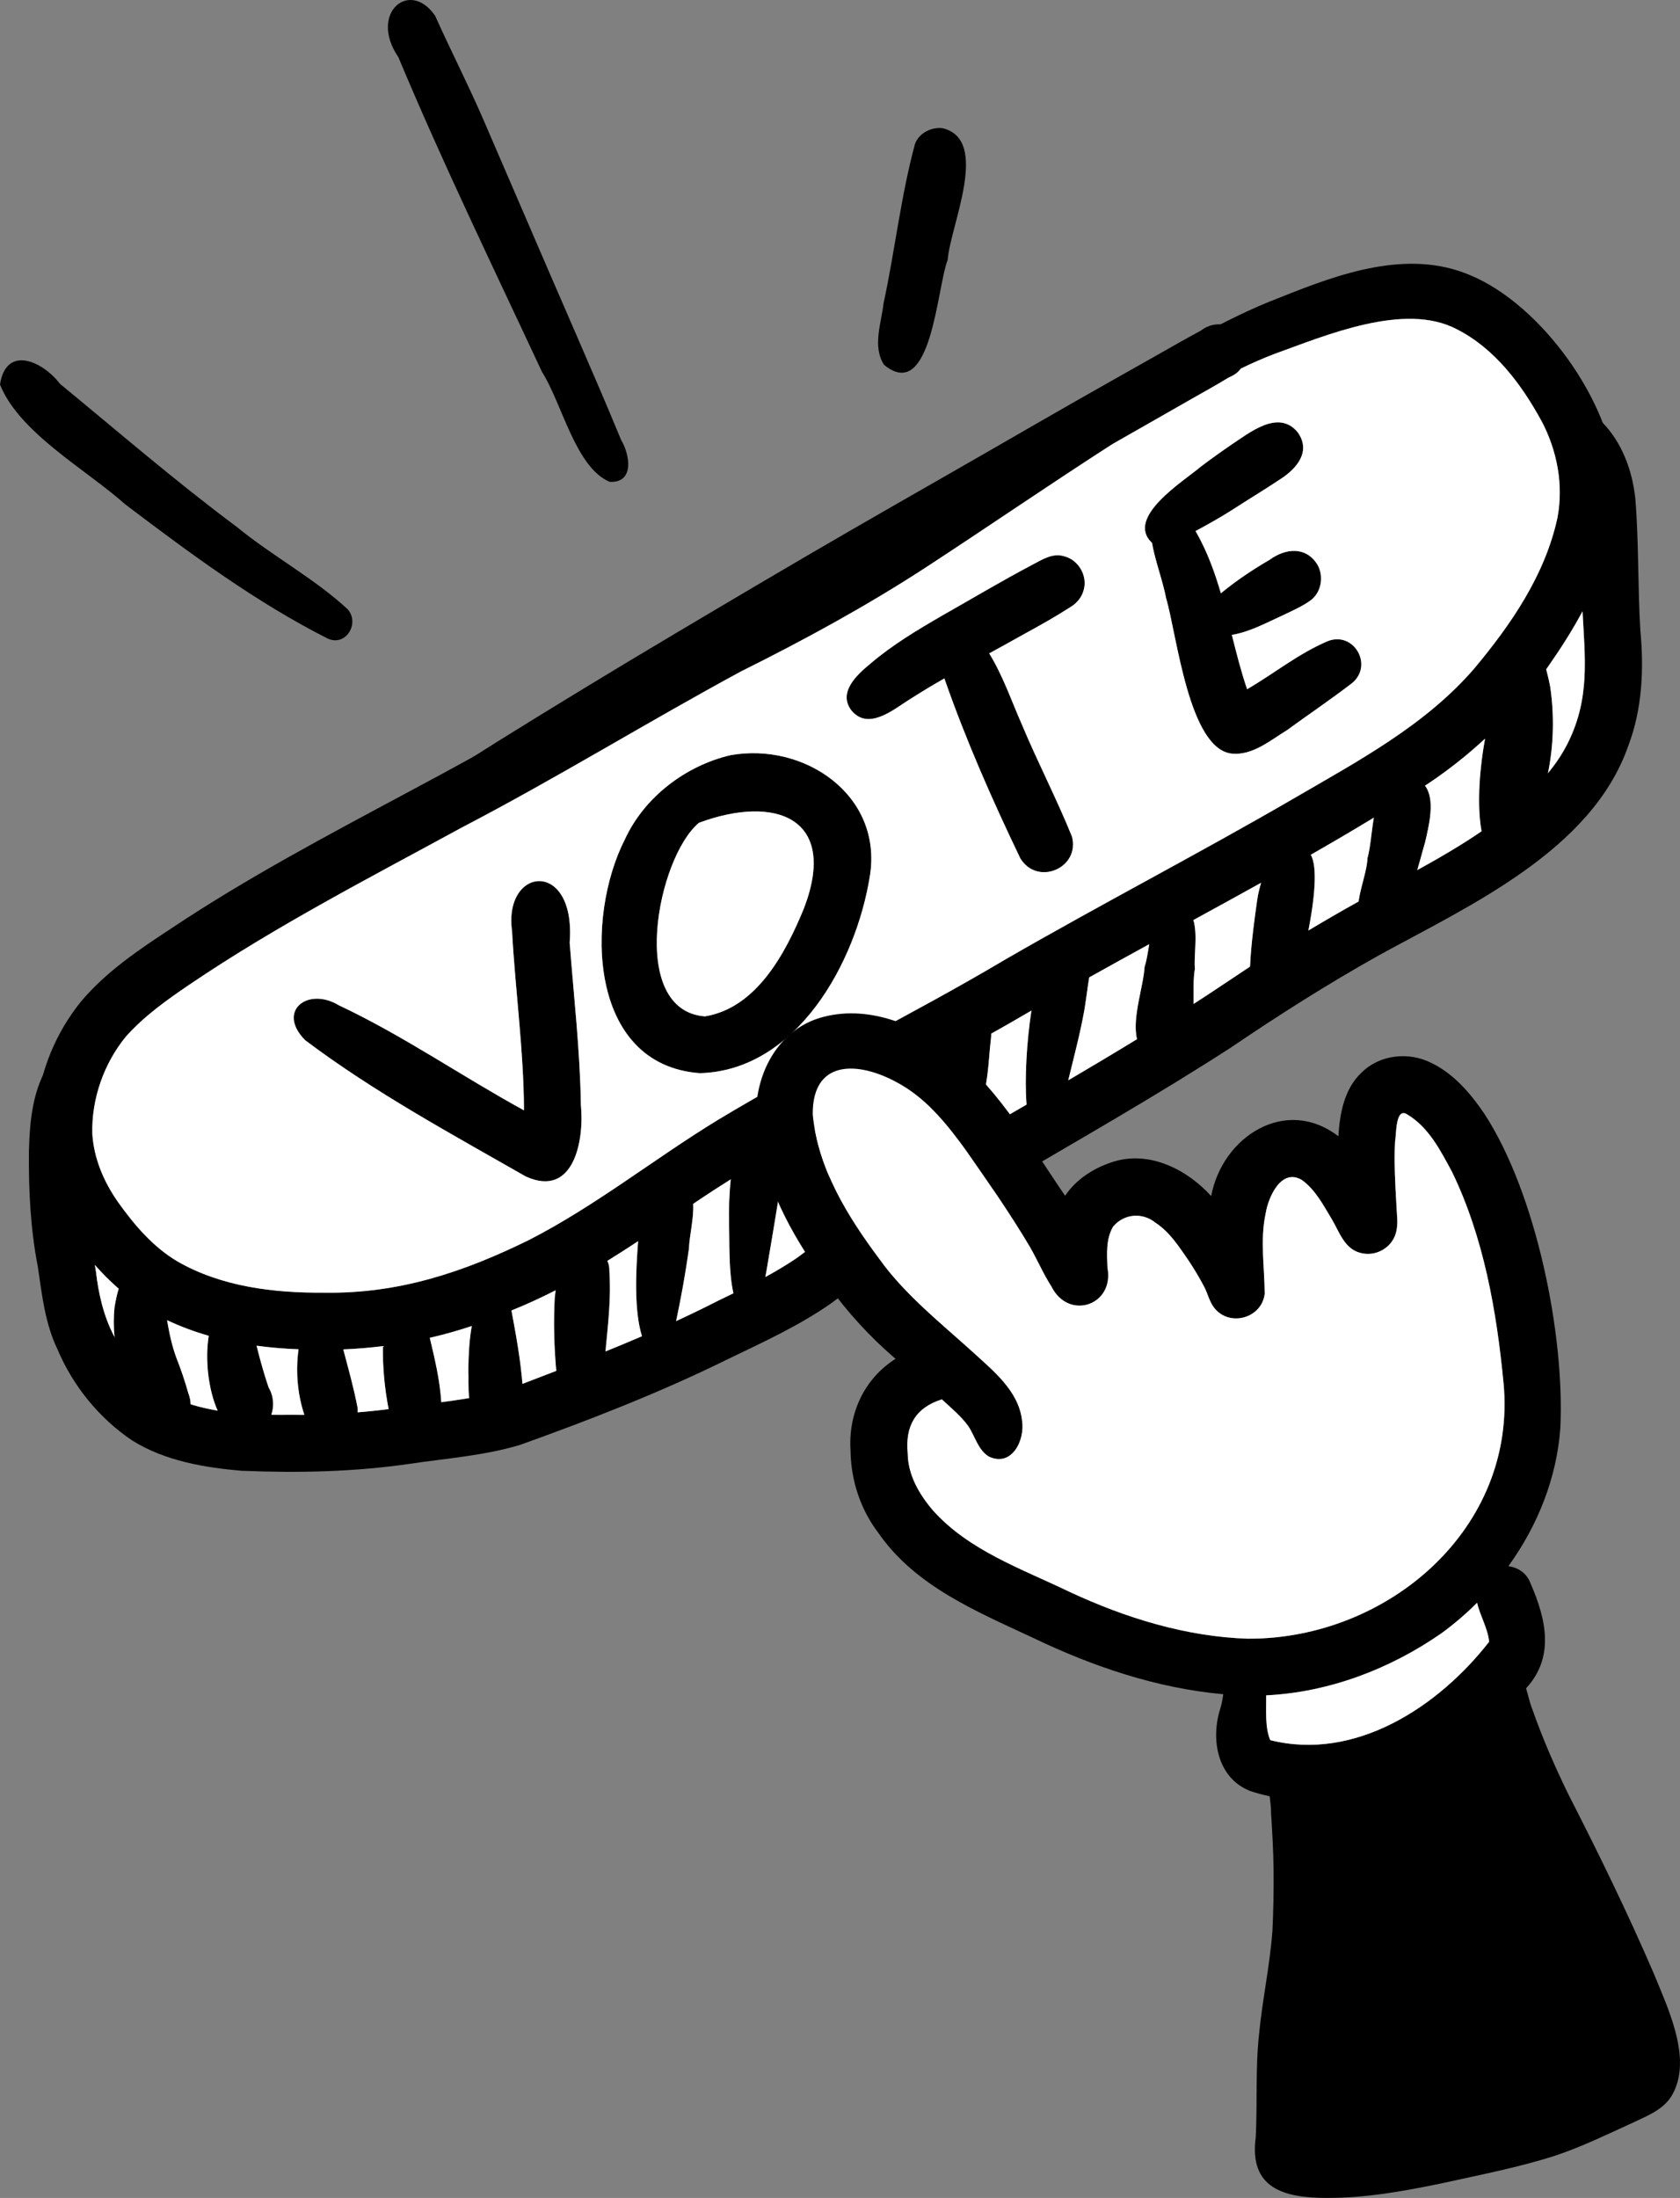 <?xml version="1.0" encoding="UTF-8"?><svg id="Layer_2" xmlns="http://www.w3.org/2000/svg" viewBox="0 0 471.91 617.06"><rect x="0" y="0" width="471.91" height="617.06" fill="#808080" stroke="none"/><defs><style>.cls-1{fill:#fff;}</style></defs><g id="Vector_layer"><path d="m84.96,243.55c2.57-1.46,5.21-2.84,7.65-4.53,7.59-5.4,15.5-10.34,23.31-15.42,7.96-5.18,15.86-10.46,23.93-15.48,16.54-10.29,33.19-20.39,49.93-30.33,16.59-9.85,33.2-19.68,49.91-29.32,16.36-9.44,32.79-18.75,49.13-28.2,8.09-4.68,16.23-9.3,24.37-13.9,4.42-2.5,8.84-4.99,13.25-7.48,3.59-2.03,7.17-4.09,10.81-6.03.35-.26.72-.51,1.1-.73,3.65-2.12,8.42-1.05,10.64,2.6,2.12,3.49,1.09,8.6-2.6,10.64-.46.25-.91.47-1.37.68-3.52,2.15-7.15,4.14-10.73,6.18-4.42,2.53-8.84,5.05-13.26,7.57-8.17,4.66-16.35,9.29-24.57,13.86-16.5,9.18-32.93,18.51-49.42,27.71-16.76,9.35-33.61,18.53-50.5,27.65-15.79,8.53-31.65,16.9-47.44,25.13-8.44,4.41-16.99,8.58-25.56,12.73-8.6,4.17-17.13,8.47-25.79,12.54-1.92.9-3.88,1.7-5.78,2.66-1.98,1.08-3.94,2.2-5.9,3.31-.19.11-.37.15-.55.15-.97,0-1.62-1.43-.59-2.02Z"/><path d="m85.33,378.85c-16.06-.43-32.68-3.71-46.27-12.64-8.88-6.01-15.96-14.48-21.57-23.55-12.2-19.29-8.76-44.16,5.28-61.51,7.08-8.41,16.35-14.61,25.47-20.59,21.22-14.15,43.78-26.06,66.23-38.09,26.28-13.97,52.03-28.84,77.85-43.61,17.57-9.42,35.59-17.98,52.37-28.8,22.69-13.75,43.69-30.41,67.57-42.09,15.7-8.42,30.72-18.2,47.46-24.52,16.59-6.67,35.8-13.64,53.26-6.19,19.93,8.25,39.61,35.56,40.87,57.07,1.52,19.27-8.06,37.21-18.78,52.54-9.04,12.99-20.59,24.21-33.72,33.04-34.55,22.37-71.52,40.7-107.19,61.18-32.09,19.32-66.4,34.8-97.58,55.63-16.88,11.51-33.67,23.5-52.75,31.14-18.34,8.25-38.43,11.75-58.48,11.01Zm5.63-15.95c20.93.35,39.08-5.67,57.64-14.8,18.69-9.56,35.13-22.76,53-33.67,26.38-15.89,54.17-29.27,80.66-45,26.81-15.48,54.32-29.72,81.11-45.25,18-10.49,36.91-20.49,50.72-36.48,10.36-12.38,19.93-26.31,23.38-42.31,1.77-9.27-.08-18.86-4.44-27.16-5.64-10.34-13.12-20.39-23.85-25.82-14.65-7.69-36.72,1.73-51.26,6.97-10.1,3.87-19.45,9.33-28.93,14.49-3.97,2.47-7.67,5.36-11.72,7.73-19.44,12.34-38.39,25.42-57.68,38-16.53,10.72-33.84,20.13-51.47,28.9-26.32,14.24-51.8,29.97-78.36,43.79-25.85,14.09-52.09,27.56-76.51,44.09-6.39,4.34-12.77,8.85-17.92,14.66-6.16,7.54-9.63,17.42-9.41,27.16.42,7.02,3.23,13.56,7.23,19.28,4.57,6.41,9.82,12.58,16.66,16.64,12.39,7.13,27.06,8.88,41.14,8.79Z"/><path d="m147.71,330.3c-21.04-12.02-42.61-23.68-61.98-38.26-8.15-8.2.73-15.1,9.46-9.81,18.05,8.48,34.52,19.93,52,29.49-.08-16.84-2.44-33.55-3.36-50.35-2.48-18.2,18.02-20.26,16.19,3.29,1.16,15.17,2.93,30.31,3.15,45.55,1,9.88-1.96,26.21-15.46,20.08Z"/><path d="m196.58,301.29c-31.44-2.32-32.24-43.79-21.01-65.72,5.47-11.85,17.06-20.6,29.58-23.54,20.84-3.74,42.85,11.27,39.19,33.93-3.86,24.27-20.52,54.6-47.76,55.33Zm1.42-15.95c14.57-2.38,22.69-17.83,27.81-30.3,9.79-25.47-8-32.03-29.49-24.05-11.73,9.8-20.07,52.67,1.68,54.35Z"/><path d="m239.15,199.45c-3.85-5.11,1.58-10.03,5.37-13.15,6.13-5.24,13.09-9.4,20.06-13.43,8.49-4.8,16.87-9.83,25.5-14.36,2.76-1.46,5.65-3.35,8.9-2.32,4.03,1.03,6.59,5.54,5.41,9.53-.54,1.97-1.84,3.56-3.56,4.63-4.14,2.68-8.44,5.1-12.77,7.46-8.89,5-17.92,9.76-26.7,14.94-2.15,1.29-4.28,2.61-6.39,3.96-4.49,2.91-11.22,8.32-15.82,2.75Z"/><path d="m286.6,240.98c-7.79-16.25-15.12-32.79-21.09-49.83-1.14-3.31-2.7-7.19-.8-10.5,3.63-5.74,10.44-2.39,12.99,2.54,3.96,6.32,6.35,13.47,9.36,20.27,4.43,10.58,9.75,20.8,14.05,31.41,2.35,8.85-9.69,14.01-14.51,6.12Z"/><path d="m323.4,152.25c-7.12-7.12,8.99-17.08,13.81-21.16,2.77-2.11,5.6-4.12,8.47-6.09,5.24-3.46,13.4-10.22,18.82-3.64,3.87,5.37-.22,10.19-4.85,13.17-4.57,3.04-9.27,5.87-13.88,8.85-4.12,2.61-8.4,4.91-12.7,7.2-2.88,1.46-6.58,4.01-9.67,1.67Z"/><path d="m346.01,211.59c-12.11-1.32-15.44-33.41-18.45-43.6-1.31-6.77-4.45-13.61-4.44-20.51.29-3.2,4.08-5.3,6.98-3.97,2.68,1.16,4.52,3.58,5.97,6.04,7.68,13.57,9.28,29.4,14.23,43.97,7.88-4.61,14.28-9.9,22.55-13.46,7.39-3.03,13.1,6.74,6.88,11.79-5.92,4.56-12.14,8.74-18.18,13.14-4.74,2.9-9.66,7.15-15.54,6.62Z"/><path d="m342.03,178.5c-2.05-.28-3.86-1.6-4.2-3.73-.5-3.11,2.1-5.63,4.25-7.47,4.52-3.85,9.46-7.17,14.59-10.16,4.42-3.21,10.14-3.79,13.35,1.35,1.91,3.26,1.17,7.89-1.98,10.14-2.29,1.64-4.94,2.79-7.46,4.01-5.85,2.63-11.95,6.2-18.56,5.86Z"/><path d="m68.33,412.95c-10.75-.9-21.98-2.76-31.25-8.58-9.23-6.23-16.6-15.29-20.93-25.55-3.48-7.23-4.35-15.21-5.5-23.05-2.1-10.76-2.64-21.73-2.52-32.68.21-8.48,1.08-17.76,6.06-24.9,2.91-3.55,6.69-1.61,7.47,2.38,1.13,4.29.85,8.82,1.01,13.21.21,9.33.67,16.72,1.44,25.34.58,5.99,1.9,11.86,2.83,17.8.74,6.4,2.18,12.67,5.22,18.41,3.59,6.69,8.75,12.94,15.47,16.64,10.65,4.94,22.61,5.33,34.15,5.2,11.28.22,22.49-.81,33.65-2.4,9.9-1.4,20-2.2,29.49-5.57,19.29-7.38,38.61-14.73,57.02-24.16,7.5-3.61,15.04-7.22,21.93-11.92,17.02-12.68,34.15-25.21,52.44-36.05,18.16-10.52,36.37-20.97,54.11-32.2,9.3-5.64,18.12-12.04,27.36-17.77,8.77-5.34,17.56-10.63,26.59-15.53,18.66-9.88,45.78-23.3,55.73-42.38,7.45-14.38,4.63-27.09,4.25-42.42-.69-10.51.72-21.43-2.4-31.61-1.94-4.73-3.96-9.44-6.07-14.09-.87-1.7-1.78-3.38-2.75-5.04-1.65-2.83-.67-6.56,2.15-8.21,3.14-1.91,7.24-.25,8.77,2.99,1.82,2.64,3.77,5.15,5.86,7.58,5.69,5.75,8.59,13.6,9.45,21.55,1,12.27.67,24.61,1.4,36.89,1.04,10.97.58,22.13-3.37,32.54-10.29,29.44-44.56,44.83-70.18,58.89-14.33,8.03-28.09,16.76-41.36,25.77-20.97,13.56-42.68,25.87-64.2,38.52-16.91,10.03-32.58,21.87-48.39,33.49-9.08,6.3-19.19,10.89-29.12,15.68-18.79,9.25-38.34,16.86-58.05,23.92-10.18,3.06-20.89,3.8-31.38,5.37-15.35,2.2-30.9,2.55-46.38,1.91Z"/><path d="m39.98,397.88c-5.54-9.13-8.92-20.12-7.8-30.86.66-3.8,1.48-8.24,4.68-10.75,4.63-3.03,8.27,1.17,8.75,5.75,1.06,6.44,1.66,12.98,3.94,19.16,1.3,3.28,2.41,6.62,3.37,10,.61,1.62.85,3.27.38,4.96-1.44,6.04-10.37,7.27-13.32,1.74Z"/><path d="m66,402.04c-8.77-4.52-11.26-32.52-1.66-37.34,5.16-1.85,6.08,4.44,6.61,8.09,1.18,5.66,2.64,11.24,4.49,16.72,3.88,6.56-1.68,15.72-9.45,12.53Z"/><path d="m86.13,398.96c-2.76-7.04-3.35-15.15-1.86-22.55.68-2.84,1.73-6.11,4.64-7.36,1.59-.69,3.58-.19,4.62,1.21,1.32,1.78,1.74,4.2,2.3,6.31,1.61,6.14,3.38,12.24,4.59,18.47,1.1,8.54-10.76,11.84-14.29,3.92Z"/><path d="m109.41,396.88c-1.58-7.77-2.3-15.85-1.57-23.76.31-2.42.66-4.9,1.67-7.14,1.42-4.52,8.7-4.06,9.23.86,1.87,9.32,4.92,18.49,5.28,28.06.32,8.39-12.68,10.16-14.6,1.98Z"/><path d="m134.98,399.09c-4.24-3.54-3.2-9.86-3.43-14.81.08-6.23.54-12.55,2.63-18.46.53-1.48,1.25-2.88,2.21-4.13,2.49-3.1,5.87-1.61,6.5,2.05,1.79,9.72,3.85,19.53,4.12,29.44.17,6-7.39,9.73-12.03,5.91Z"/><path d="m157.26,393.41c-1.37-9.45-1.96-19.27-1.44-28.96.77-5.65.45-14.66,8.23-14.74,3.74,0,7.31,3.24,7.12,7.12.82,11.74-1.85,23.41-1.78,34.96-.68,6.22-9.84,7.46-12.13,1.61Z"/><path d="m181.39,377.81c-4.74-9.52-2-30.49-1.02-41.41.64-6.17,9.25-8.46,12.88-3.43,3.08,4.54.44,12.34.28,17.53-1.03,7.4-2.38,14.74-3.96,22.04-.18,4.17-4.27,9.56-8.18,5.28Z"/><path d="m208.77,369.19c-4.52-4.86-3.75-18.68-3.99-25.28-.21-8.41.51-16.78,2.7-24.91,1.35-5.85,9.98-6.93,12.79-1.67,1.25,2.04,1.02,4.37.45,6.59-.65,3.39-1.1,6.8-1.66,10.21-1.21,7.46-2.45,14.9-3.72,22.34-.48,2.7-.94,5.41-1.53,8.08-.44,2.55-1.7,7.1-5.04,4.64Z"/><path d="m237.62,354.08c-5.33-2.16-4.77-10.08-4.94-14.88.19-8.47.62-16.98,1.67-25.39.63-4.36,1.57-8.69,2.5-13,.31-1.45,1.34-2.82,2.49-3.71,2.96-2.37,7.64-1.77,9.89,1.27,1.1,1.42,1.76,3.47,1.4,5.27-.7,3.56-1.17,7.16-1.68,10.75-1.18,7.39-2.65,14.74-4.1,22.08-.77,3.75-1.62,7.48-2.4,11.23-.51,2.8-.84,7.3-4.84,6.38Z"/><path d="m263.91,336.23c-3.89-15.12-2.43-31.39.26-46.72,1.43-9.23,15.3-7.36,14.2,1.94-.43,3.47-.57,6.98-1.03,10.45-1.44,10.13-3.27,20.19-4.34,30.37,1.74,5.33-6.3,9.02-9.09,3.95Z"/><path d="m291.98,320.25c-7.44-2.28-2.69-48.85,2.63-52.27,4.7-3.88,12.37.51,11.31,6.55-.48,2.98-.83,5.99-1.32,8.98-1.6,8.97-4.23,17.72-6.11,26.63-1.07,3.57-.64,12.43-6.52,10.11Z"/><path d="m325.77,297.69c-11.74-2.51-4.7-18.14-4.26-26.25,1.95-5.66,1.16-18.87,9.74-17.89,6.67,2.96,3.94,12.58,4.4,18.47-1.57,8.31,3.15,26.29-9.88,25.68Z"/><path d="m352.41,283.99c-3-5.94-.25-24.28.75-31.43.53-3.7,1.93-7.14,2.86-10.73,1.2-5.25,8.75-6.68,11.86-2.33,4.08,5.31-1.69,28.88-3.69,35.69-1.57,4.01-2.67,10.55-7.86,11.03-1.58,0-3.17-.79-3.92-2.21Z"/><path d="m385.29,261.82c-7.82-3.41-1.32-14.6-1.18-20.86,2.17-7.63.44-23.17,11.61-22.93,8.85,1.51,6,12.28,4.59,18.46-1.96,6.44-6.27,26.93-15.03,25.33Z"/><path d="m420.35,241.62c-8.09-5.22-4.33-33.68-1.22-41.93,2.64-6.81,13.51-5.43,14.21,1.89.2,2.19.05,4.35-.38,6.51-1.92,5.99-3.98,36.43-12.61,33.53Z"/><path d="m423.31,235.75c-3.55-.48-6.32-3.95-5.74-7.55.72-9.14,2.89-18.41,4.59-27.34.96-4.98,2.26-9.91,4.56-14.45.82-2.15,2.84-5.31,5.41-3.48,1.4,1.04,1.7,3.02,2.11,4.62.45,1.77.89,3.54,1.23,5.34,1.75,11.99.42,24.6-4.13,35.84-.77,4.1-3.51,7.61-8.02,7.02Z"/><path class="cls-1" d="m147.71,330.3c13.5,6.13,16.45-10.2,15.46-20.09-.23-15.23-1.99-30.38-3.15-45.55,1.82-23.54-18.67-21.48-16.19-3.29.92,16.8,3.28,33.5,3.36,50.35-17.48-9.56-33.95-21-52-29.49-8.73-5.29-17.61,1.61-9.46,9.81,19.37,14.57,40.95,26.24,61.98,38.26Zm96.64-84.35c3.66-22.66-18.35-37.68-39.2-33.93-12.52,2.95-24.1,11.7-29.58,23.54-11.23,21.93-10.43,63.4,21.01,65.72,27.24-.72,43.9-31.05,47.76-55.33Zm60.04-80.24c1.18-3.99-1.38-8.49-5.41-9.53-3.25-1.02-6.14.87-8.9,2.32-8.63,4.54-17.02,9.56-25.5,14.36-6.96,4.03-13.92,8.19-20.06,13.43-3.79,3.12-9.22,8.04-5.37,13.15,4.6,5.57,11.33.17,15.82-2.75,2.12-1.34,4.24-2.67,6.39-3.96,1.3-.77,2.61-1.53,3.92-2.28.08.23.16.46.23.68,5.97,17.04,13.29,33.57,21.09,49.83,4.82,7.89,16.86,2.73,14.51-6.12-4.3-10.61-9.62-20.83-14.05-31.41-2.96-6.7-5.34-13.74-9.19-20,3.4-1.87,6.81-3.74,10.19-5.64,4.33-2.36,8.62-4.78,12.77-7.46,1.72-1.07,3.02-2.66,3.56-4.63Zm75.35,26.11c6.21-5.04.5-14.82-6.88-11.79-8.28,3.56-14.67,8.86-22.55,13.46-1.69-4.98-2.99-10.11-4.28-15.25,5.1-.84,9.91-3.52,14.57-5.62,2.53-1.22,5.18-2.37,7.46-4.01,3.15-2.25,3.89-6.88,1.98-10.14-3.21-5.14-8.93-4.56-13.35-1.35-4.8,2.8-9.45,5.89-13.74,9.44-1.72-5.89-3.82-11.65-6.87-17.04-.09-.14-.17-.29-.26-.43,3.38-1.82,6.72-3.68,9.96-5.73,4.61-2.98,9.31-5.81,13.88-8.85,4.63-2.99,8.72-7.8,4.85-13.17-5.42-6.57-13.58.18-18.82,3.64-2.87,1.96-5.7,3.98-8.47,6.09-4.83,4.08-20.94,14.04-13.81,21.16.06.05.12.09.18.14.92,5.23,2.98,10.44,3.98,15.6,3.02,10.19,6.34,42.29,18.45,43.6,5.88.54,10.8-3.72,15.54-6.62,6.04-4.4,12.26-8.59,18.18-13.14Zm53.3-73.59c4.36,8.3,6.21,17.89,4.44,27.16-3.46,16-13.02,29.94-23.39,42.32-13.81,15.99-32.72,25.99-50.72,36.48-26.78,15.53-54.3,29.77-81.11,45.25-26.48,15.73-54.27,29.11-80.66,45-17.87,10.91-34.32,24.11-53,33.67-18.56,9.12-36.71,15.15-57.64,14.8-14.08.09-28.75-1.66-41.14-8.79-6.84-4.06-12.09-10.23-16.66-16.64-4-5.71-6.81-12.25-7.23-19.27-.22-9.75,3.25-19.62,9.41-27.16,5.16-5.8,11.53-10.32,17.93-14.66,24.41-16.52,50.65-30,76.5-44.09,26.55-13.82,52.04-29.55,78.36-43.79,17.63-8.77,34.93-18.18,51.47-28.9,17.7-11.54,35.12-23.52,52.9-34.95,2.85-1.61,5.69-3.23,8.54-4.86,4.42-2.52,8.84-5.04,13.26-7.57,3.58-2.04,7.21-4.03,10.73-6.18.46-.21.91-.43,1.37-.68.88-.48,1.6-1.14,2.16-1.9,3.06-1.48,6.17-2.86,9.36-4.08,14.54-5.23,36.61-14.66,51.26-6.97,10.72,5.43,18.2,15.48,23.85,25.82Z"/><path class="cls-1" d="m196.32,231c21.49-7.98,39.28-1.42,29.49,24.05-5.11,12.46-13.24,27.91-27.8,30.29-21.75-1.68-13.41-44.54-1.68-54.34Z"/><path class="cls-1" d="m417.15,207.38c-1.46,7.76-2.38,18.46-.98,26-5.84,3.98-12.06,7.6-18.07,10.89.94-3.16,1.66-6.01,2.2-7.79,1.07-4.68,2.96-11.99-.03-15.92.35-.22.7-.45,1.04-.67,5.59-3.75,10.89-7.94,15.83-12.52Z"/><path class="cls-1" d="m444.53,171.62c.67,13.23,2.21,24.75-4.44,37.59-1.43,2.74-3.21,5.36-5.27,7.87,1.61-7.95,1.81-16.21.64-24.2-.31-1.68-.72-3.34-1.14-5,.25-.34.48-.68.72-1.02,3.38-4.83,6.64-9.93,9.48-15.24Z"/><path class="cls-1" d="m385.91,229.54c-.69,4.06-.94,8.38-1.8,11.42-.07,3.3-1.91,7.96-2.49,12.14-4.74,2.62-9.43,5.35-14.09,8.13,1.63-8.38,2.71-17.67.67-21.27,5.95-3.4,11.86-6.86,17.71-10.42Z"/><path class="cls-1" d="m354.24,247.82c-.45,1.55-.85,3.12-1.08,4.73-.57,4.09-1.71,11.83-2.03,18.82-5.29,3.48-10.52,7.06-15.85,10.48,0-3.65-.13-7.21.36-9.83-.31-3.94.81-9.57-.42-13.73,6.35-3.47,12.69-6.95,19.01-10.46Z"/><path class="cls-1" d="m322.82,265.06c-.41,2.41-.74,4.72-1.31,6.38-.29,5.46-3.58,14.32-2.12,20.3-6.4,3.91-12.85,7.75-19.32,11.55,1.59-6.57,3.35-13.12,4.54-19.78.49-2.98.84-5.99,1.32-8.98,0-.05.02-.09.02-.14,5.61-3.14,11.24-6.24,16.88-9.33Z"/><path class="cls-1" d="m288.36,310.11c-4.02,2.33-8.04,4.66-12.06,6.99-.47.28-.94.55-1.4.84.81-5.34,1.68-10.68,2.44-16.03.46-3.47.6-6.98,1.03-10.45.05-.44.07-.86.05-1.27,3.79-2.12,7.56-4.29,11.31-6.49-1.31,8.58-1.96,18.91-1.37,26.41Z"/><path class="cls-1" d="m234.32,314.14c-1.03,8.3-1.45,16.7-1.63,25.06.07,2.05.02,4.66.34,7.15-3.06,2.25-6.11,4.52-9.16,6.79-2.86,1.95-5.84,3.71-8.87,5.37.12-.68.24-1.36.36-2.04,1.27-7.45,2.52-14.89,3.72-22.34.56-3.4,1-6.82,1.66-10.21.2-.79.36-1.59.42-2.38,4.36-2.51,8.76-4.97,13.17-7.39Z"/><path class="cls-1" d="m204.79,343.91c.17,4.69-.17,13,1.23,19.17-1.36.66-2.73,1.32-4.09,1.98-3.96,2.03-7.97,3.96-12.01,5.83,1.43-6.75,2.66-13.55,3.61-20.39.11-3.57,1.4-8.39,1.18-12.52.62-.43,1.24-.85,1.86-1.27,2.88-1.92,5.78-3.8,8.71-5.63-.45,4.25-.59,8.54-.48,12.84Z"/><path class="cls-1" d="m179.25,348.44c-.73,9.21-1.09,19.77,1.08,26.7-3.4,1.46-6.82,2.88-10.25,4.27.7-7.49,1.62-15.02,1.09-22.58.05-1.01-.16-1.98-.56-2.86,2.91-1.8,5.78-3.65,8.64-5.53Z"/><path class="cls-1" d="m156.07,362.23c-.08.77-.16,1.52-.25,2.21-.36,6.8-.18,13.66.44,20.42-3.16,1.22-6.34,2.43-9.51,3.65-.55-6.92-1.81-13.79-3.09-20.61.05-.02.1-.04.14-.06,4.19-1.68,8.27-3.57,12.27-5.61Z"/><path class="cls-1" d="m131.55,384.28c.12,2.56-.1,5.5.25,8.22-2.61.45-5.23.82-7.85,1.16-.38-6.13-1.8-12.11-3.23-18.08,3.98-.91,7.92-2.02,11.8-3.32-.7,3.95-.91,8-.96,12.02Z"/><path class="cls-1" d="m107.57,377.9c-.12,5.93.48,11.9,1.59,17.71-2.89.35-5.79.66-8.69.9.03-.47,0-.96-.06-1.46-1.06-5.47-2.56-10.84-3.99-16.22,3.73-.16,7.45-.46,11.15-.92Z"/><path class="cls-1" d="m85.49,397.21c-1.24,0-2.48,0-3.72-.02-1.84.02-3.7.03-5.55,0,.82-2.4.69-5.22-.77-7.68-1.3-3.86-2.41-7.77-3.37-11.71,3.92.54,7.86.86,11.78,1-.85,6.11-.32,12.56,1.63,18.41Z"/><path class="cls-1" d="m58.64,375.01c-1.1,6.78-.09,15.25,2.5,21.02-2.57-.43-5.11-1.01-7.6-1.78,0-1.04-.24-2.05-.62-3.06-.96-3.39-2.08-6.73-3.38-10-1.27-3.44-2.01-6.98-2.61-10.56,3.77,1.79,7.69,3.23,11.71,4.39Z"/><path class="cls-1" d="m33.34,361.8c-.55,1.71-.88,3.53-1.17,5.22-.29,2.78-.27,5.57,0,8.35,0-.01-.01-.02-.02-.04-3.03-5.74-4.47-12.01-5.21-18.41-.09-.61-.19-1.21-.3-1.81,2.09,2.37,4.32,4.62,6.7,6.68Z"/><path d="m92.18,179.34c-20.38-10.3-38.82-24-56.98-37.73-10.98-9.8-29.74-20.05-35.2-33.64,1.71-11.25,11.98-6.58,16.85-.21,16.44,13.52,32.56,27.44,49.64,40.15,9.97,8.17,21.63,14.35,31.09,23.06,3.58,3.83-.3,10.55-5.39,8.36Z"/><path d="m171.24,135.26c-9.57-3.99-13.41-22.11-18.99-30.84-13.69-29.34-27.85-58.5-40.35-88.37-8.41-12.31,3.16-22.07,10.32-11.63,4.37,9.74,9.25,19.24,13.5,29.03,8.71,20.09,17.31,40.22,26.06,60.29,4.28,9.9,8.58,19.8,12.69,29.77,2.48,4.14,3.83,12.14-3.23,11.76Z"/><path d="m248.37,102.48c-3.4-5.15-.81-11.7-.18-17.33,3.21-14.83,4.86-30.09,8.82-44.71,1.09-3.09,4.69-4.87,7.81-4.44,13.44,3.29,2.05,27.46,1.39,36.95-3.02,7.44-4.48,40.36-17.83,29.52Z"/><path d="m418.29,460.92c-.33-3.72-2.55-7.31-3.38-10.96-3.14,3.14-6.52,6.02-10.08,8.61-14.4,10.01-31.58,16.53-49.16,17.38.04,4.38-.38,8.83,1.13,12.57,23.9,6.01,47.26-9.36,61.49-27.61Zm-67.71-.88c39.16.15,75.63-30.86,71.76-71.82-1.94-20.21-5.58-40.88-14.45-59.19-3.22-5.99-6.59-12.59-12.62-16.17-3.36-2.13-3,5.89-3.41,7.76-.27,5.84.05,11.68.39,17.51.07,2.65.61,5.38-.12,7.98-1.15,4.25-5.78,6.82-10.02,5.63-4.54-1.17-5.92-6-8.08-9.59-2.34-3.87-4.54-8.11-8.27-10.83-5.79-3.54-9.49,4.7-10.23,9.35-1.61,7.48-.3,15.09-.27,22.6-.88,6.93-10.05,9.37-14.26,3.8-1.37-1.82-1.77-4.06-2.86-6.04-1.3-2.48-2.77-4.87-4.31-7.21-2.67-3.85-5.26-7.93-9.25-10.54-3.66-2.98-8.88-2.56-11.91,1.11-2.02,3.44-1.73,7.59-1.59,11.43,2.09,10.64-10.89,15.04-15.72,5.38-2.31-3.58-3.97-7.52-6.1-11.21-5.48-9.26-11.67-18.09-17.82-26.91-5.08-7.05-10.64-14.02-18.23-18.48-10.51-6.3-25-8.25-24.91,8.25,1.45,15.22,9.72,28.56,18.67,40.56,7.25,10.07,17.07,17.82,26.2,26.09,5.79,5.31,12.97,10.95,13.93,19.29.88,5.5-2.83,13.19-9.33,10.14-3.07-1.9-3.88-5.75-5.8-8.59-2.08-2.84-4.83-5.09-7.4-7.47-7.46,2.35-10.33,7.54-9.59,15.16.08,6.09,3.18,11.39,7.01,15.92,10.11,11.36,25.02,16.48,38.39,22.93,15.75,7.34,32.75,12.61,50.21,13.18Zm113.83,93.67c3.98,9.84,11.06,24.13,5.37,34.29-2.21,4.05-6.7,5.85-10.67,7.72-7.22,3.29-14.38,6.81-21.91,9.35-10.43,3.39-21.24,5.44-31.94,7.82-10.69,2.23-21.54,4.19-32.5,4.16-12.12,0-21.97-2.67-20.02-17.06.48-9.64-.13-19.31.93-28.92.93-9.7,3.03-19.23,3.75-28.95.29-5.78.38-11.54.32-17.33-.05-5.31-.38-10.62-.71-15.93.04-1.33-.22-2.95-.38-4.57-1.79-.38-3.58-.86-5.36-1.44-9.38-3.57-11.29-14.59-8.49-23.25.39-1.26.62-2.6.81-3.96-18.57-1.67-36.51-7.72-53.28-15.76-15.86-7.41-33.18-14.53-43.51-29.4-5.14-6.72-7.81-14.89-7.91-23.32-.65-10.33,3.82-20.09,12.65-25.68-7.18-6.12-13.54-13.1-19.04-20.75-8.98-12.19-16.82-25.72-19.3-40.84-3.33-14.05,3.48-30.89,18.38-34.48,12.95-3.25,26.46,2.6,36.57,10.52,13.08,10.8,21.5,25.96,31.02,39.77,3.18-4.76,8.33-7.97,13.74-9.61,10.1-3.07,20.54,2.28,27.29,9.7,3.1-16.67,20.94-28.18,35.72-16.79.41-6.43,1.65-13.36,6.58-17.94,5.07-5,13.19-5.84,19.46-2.69,6.4,3.06,11.16,8.66,15.06,14.44,14.43,22.22,22.51,61.66,21.26,88.09-1.01,14.04-6.38,27.43-14.6,38.79,2.66.35,5.13,1.91,6.18,4.72,4.69,10.66,6.65,21.04-1.21,29.57.63,2.02,1.04,4.16,1.83,6.08,2.85,8.11,6.3,16,10.07,23.72,8.41,16.42,16.53,33.01,23.84,49.95Z"/><path class="cls-1" d="m422.34,388.23c3.88,40.96-32.6,71.97-71.76,71.82-17.46-.56-34.46-5.84-50.21-13.18-13.37-6.45-28.28-11.57-38.39-22.93-3.83-4.53-6.93-9.84-7.01-15.92-.73-7.61,2.13-12.8,9.59-15.16,2.57,2.38,5.32,4.63,7.4,7.47,1.92,2.84,2.73,6.7,5.8,8.59,6.5,3.05,10.21-4.64,9.33-10.14-.96-8.34-8.14-13.98-13.93-19.29-9.14-8.27-18.95-16.01-26.2-26.09-8.95-12-17.22-25.34-18.67-40.56-.1-16.5,14.4-14.55,24.91-8.25,7.59,4.46,13.15,11.43,18.23,18.48,6.15,8.82,12.34,17.66,17.82,26.91,2.13,3.68,3.79,7.62,6.1,11.21,4.83,9.66,17.81,5.26,15.72-5.38-.14-3.84-.43-8,1.59-11.43,3.04-3.66,8.25-4.09,11.91-1.11,4,2.61,6.59,6.69,9.25,10.54,1.54,2.34,3.01,4.73,4.31,7.21,1.09,1.97,1.49,4.22,2.86,6.04,4.21,5.57,13.39,3.13,14.26-3.8-.03-7.51-1.34-15.12.27-22.6.74-4.65,4.44-12.89,10.23-9.35,3.73,2.71,5.93,6.96,8.27,10.83,2.16,3.58,3.54,8.41,8.08,9.59,4.24,1.2,8.88-1.38,10.02-5.63.73-2.6.2-5.32.12-7.98-.34-5.83-.66-11.67-.39-17.51.41-1.86.05-9.89,3.41-7.76,6.04,3.58,9.4,10.18,12.62,16.17,8.87,18.3,12.51,38.98,14.45,59.19Z"/><path class="cls-1" d="m414.91,449.96c.83,3.65,3.05,7.24,3.38,10.96-14.23,18.25-37.59,33.61-61.49,27.61-1.51-3.75-1.09-8.2-1.13-12.57,17.57-.85,34.75-7.37,49.16-17.38,3.57-2.59,6.95-5.48,10.08-8.61Z"/></g></svg>
